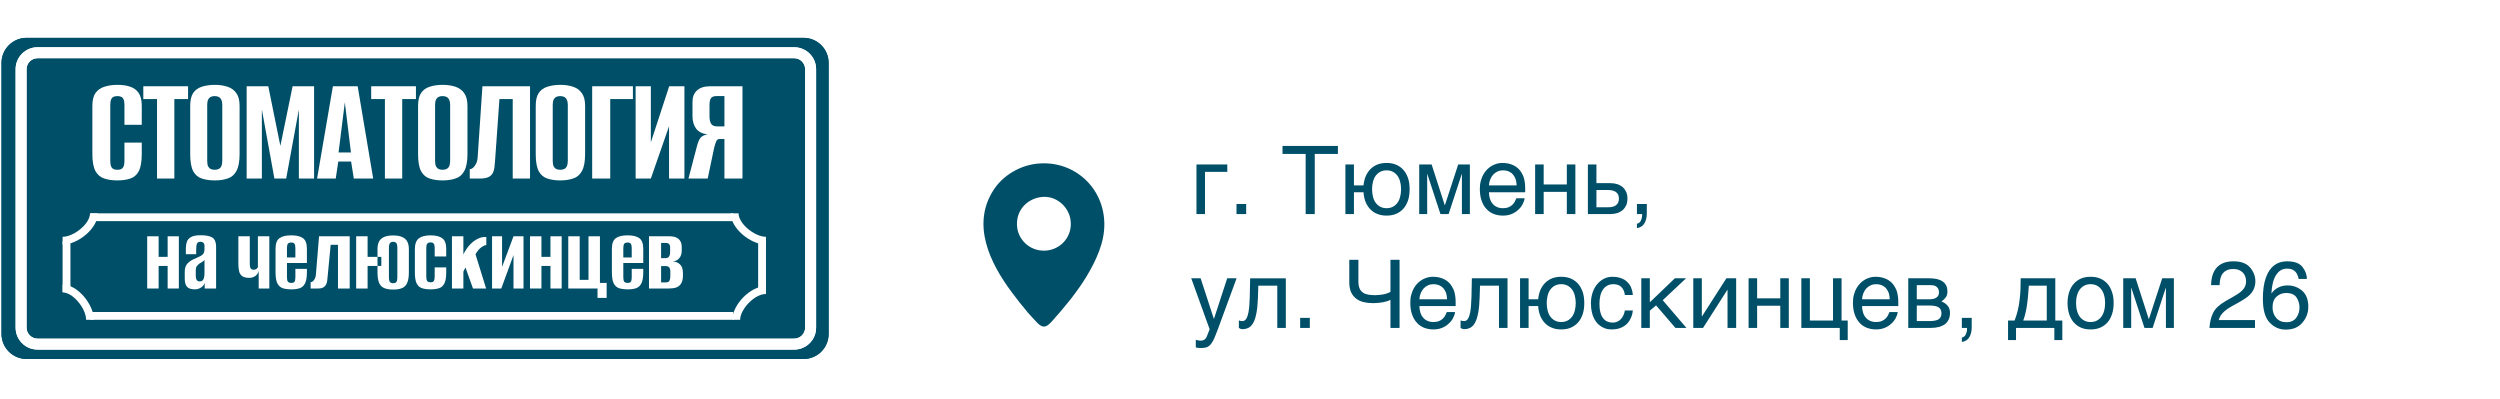 <?xml version="1.0" encoding="UTF-8"?> <svg xmlns="http://www.w3.org/2000/svg" xmlns:xlink="http://www.w3.org/1999/xlink" xml:space="preserve" width="1774px" height="283px" version="1.1" style="shape-rendering:geometricPrecision; text-rendering:geometricPrecision; image-rendering:optimizeQuality; fill-rule:evenodd; clip-rule:evenodd" viewBox="0 0 3649992 582462"> <defs> <style type="text/css"> .fil4 {fill:none} .fil0 {fill:#004F68} .fil2 {fill:white} .fil3 {fill:#004F68;fill-rule:nonzero} .fil1 {fill:white;fill-rule:nonzero} </style> </defs> <g id="Слой_x0020_1">  <g id="_903248704"> <path class="fil0" d="M38214 55289l1134777 0c20214,0 36606,16392 36606,36606l0 395799c0,20214 -16392,36606 -36606,36606l-1134777 0c-20211,0 -36603,-16392 -36603,-36606l-2 -395799c2,-20214 16394,-36606 36608,-36606z"></path> <path class="fil0" d="M38214 55289l1134777 0c20214,0 36606,16392 36606,36606l0 395799c0,20214 -16392,36606 -36606,36606l-1134777 0c-20211,0 -36603,-16392 -36603,-36606l-2 -395799c2,-20214 16394,-36606 36608,-36606z"></path> <path class="fil1" d="M54229 69015l2 0 1105031 0c8845,0 16851,3586 22649,9384 5798,5798 9384,13806 9384,22646l0 377498c0,8840 -3586,16849 -9384,22644 -5798,5798 -13804,9384 -22649,9384l0 -32 -1105033 2c-8862,0 -16870,-3577 -22646,-9355 -5798,-5798 -9384,-13804 -9384,-22646l0 -377495c0,-8840 3589,-16849 9384,-22646 5798,-5798 13806,-9384 22646,-9384zm1105033 16015l-1105031 0c-4422,0 -8429,1793 -11325,4692 -2896,2896 -4690,6903 -4690,11323l0 377495c0,4422 1793,8427 4690,11323 2918,2918 6925,4726 11323,4726l1105033 -2 0 -32c4425,0 8429,-1793 11325,-4690 2896,-2896 4690,-6901 4690,-11323l0 -377498c0,-4420 -1793,-8427 -4690,-11323 -2896,-2899 -6901,-4692 -11325,-4692z"></path> <path class="fil1" d="M54229 69015l2 0 1105031 0c8845,0 16851,3586 22649,9384 5798,5798 9384,13806 9384,22646l0 377498c0,8840 -3586,16849 -9384,22644 -5798,5798 -13804,9384 -22649,9384l0 -32 -1105033 2c-8862,0 -16870,-3577 -22646,-9355 -5798,-5798 -9384,-13804 -9384,-22646l0 -377495c0,-8840 3589,-16849 9384,-22646 5798,-5798 13806,-9384 22646,-9384zm1105033 16015l-1105031 0c-4422,0 -8429,1793 -11325,4692 -2896,2896 -4690,6903 -4690,11323l0 377495c0,4422 1793,8427 4690,11323 2918,2918 6925,4726 11323,4726l1105033 -2 0 -32c4425,0 8429,-1793 11325,-4690 2896,-2896 4690,-6901 4690,-11323l0 -377498c0,-4420 -1793,-8427 -4690,-11323 -2896,-2899 -6901,-4692 -11325,-4692z"></path> <g filter="url(#filter1_d_2_67)"> <path class="fil2" d="M170691 263485c-7119,0 -13437,-914 -18955,-2738 -5375,-1672 -9661,-5244 -12856,-10716 -3049,-5625 -4575,-13911 -4575,-24857l0 -70691c0,-8057 1526,-14290 4575,-18700 3195,-4408 7554,-7447 13073,-9122 5521,-1825 11838,-2736 18958,-2736 7260,0 13507,911 18736,2736 5375,1825 9515,4942 12419,9350 2906,4410 4357,10565 4357,18472l0 27819 -25273 0 0 -28959c0,-3650 -437,-6386 -1307,-8210 -872,-1978 -2107,-3268 -3703,-3876 -1453,-610 -3198,-914 -5229,-914 -2034,0 -3851,304 -5448,914 -1599,607 -2833,1898 -3706,3876 -870,1825 -1307,4561 -1307,8210l0 81635c0,3499 437,6235 1307,8210 872,1825 2107,3117 3706,3876 1596,610 3414,914 5448,914 2031,0 3776,-304 5229,-914 1596,-758 2831,-2051 3703,-3876 870,-1975 1307,-4711 1307,-8210l0 -26680 25273 0 0 16647c0,11097 -1451,19461 -4357,25086 -2904,5472 -7044,9044 -12419,10716 -5229,1825 -11547,2738 -18955,2738z"></path> <polygon class="fil2" points="228748,260746 228748,144675 208704,144675 208704,125977 274067,125977 274067,144675 254023,144675 254023,260746 "></polygon> <path class="fil2" d="M312927 263485c-7117,0 -13364,-914 -18736,-2738 -5375,-1672 -9588,-5244 -12640,-10716 -2901,-5625 -4357,-13911 -4357,-24857l0 -70691c0,-8057 1455,-14290 4357,-18700 3052,-4408 7265,-7447 12640,-9122 5518,-1825 11836,-2736 18953,-2736 6974,0 13145,911 18523,2736 5518,1825 9804,4942 12854,9350 3198,4410 4792,10565 4792,18472l0 70463c0,11097 -1594,19461 -4792,25086 -3049,5472 -7336,9044 -12854,10716 -5377,1825 -11622,2738 -18739,2738zm0 -15507c2177,0 4068,-379 5664,-1140 1745,-761 3049,-2053 3922,-3878 1018,-1975 1526,-4636 1526,-7982l0 -81635c0,-3346 -508,-5931 -1526,-7754 -872,-1978 -2177,-3346 -3922,-4106 -1596,-761 -3487,-1140 -5664,-1140 -2180,0 -4068,379 -5664,1140 -1599,761 -2906,2129 -3922,4106 -872,1822 -1310,4408 -1310,7754l0 81635c0,3346 437,6007 1310,7982 1016,1825 2323,3117 3922,3878 1596,761 3484,1140 5664,1140z"></path> <polygon class="fil2" points="359633,260746 359633,125977 391226,125977 408874,213087 426741,125977 458115,125977 458115,260746 435891,260746 435891,159954 417371,260746 400158,260746 381857,159954 381857,260746 "></polygon> <path class="fil2" d="M462503 260746l23093 -134769 36168 0 22658 134769 -28322 0 -3922 -24855 -18739 0 -3703 24855 -27234 0zm31372 -38083l18085 0 -8932 -73199 -9153 73199z"></path> <polygon class="fil2" points="561551,260746 561551,144675 541504,144675 541504,125977 606867,125977 606867,144675 586823,144675 586823,260746 "></polygon> <path class="fil2" d="M645730 263485c-7117,0 -13364,-914 -18739,-2738 -5372,-1672 -9586,-5244 -12638,-10716 -2904,-5625 -4354,-13911 -4354,-24857l0 -70691c0,-8057 1451,-14290 4354,-18700 3052,-4408 7265,-7447 12638,-9122 5521,-1825 11838,-2736 18955,-2736 6974,0 13148,911 18520,2736 5521,1825 9807,4942 12856,9350 3195,4410 4794,10565 4794,18472l0 70463c0,11097 -1599,19461 -4794,25086 -3049,5472 -7336,9044 -12856,10716 -5372,1825 -11619,2738 -18736,2738zm0 -15507c2177,0 4068,-379 5664,-1140 1742,-761 3049,-2053 3922,-3878 1018,-1975 1526,-4636 1526,-7982l0 -81635c0,-3346 -508,-5931 -1526,-7754 -872,-1978 -2180,-3346 -3922,-4106 -1596,-761 -3487,-1140 -5664,-1140 -2180,0 -4068,379 -5666,1140 -1596,761 -2904,2129 -3919,4106 -872,1822 -1310,4408 -1310,7754l0 81635c0,3346 437,6007 1310,7982 1016,1825 2323,3117 3919,3878 1599,761 3487,1140 5666,1140z"></path> <path class="fil2" d="M685463 260746l0 -13682c2615,0 5083,-1672 7409,-5015 2471,-3346 3851,-7450 4140,-12314l6971 -103757 69506 0 0 134769 -25275 0 0 -116071 -19393 0 -6536 91899c-289,2738 -581,5550 -870,8439 -292,2736 -1089,5321 -2398,7754 -1161,2279 -3122,4179 -5883,5700 -2758,1368 -6609,2129 -11547,2279l-16124 0z"></path> <path class="fil2" d="M817556 263485c-7117,0 -13362,-914 -18736,-2738 -5375,-1672 -9586,-5244 -12638,-10716 -2904,-5625 -4357,-13911 -4357,-24857l0 -70691c0,-8057 1453,-14290 4357,-18700 3052,-4408 7263,-7447 12638,-9122 5518,-1825 11836,-2736 18955,-2736 6974,0 13145,911 18520,2736 5521,1825 9804,4942 12854,9350 3198,4410 4794,10565 4794,18472l0 70463c0,11097 -1596,19461 -4794,25086 -3049,5472 -7333,9044 -12854,10716 -5375,1825 -11622,2738 -18739,2738zm0 -15507c2180,0 4068,-379 5666,-1140 1742,-761 3049,-2053 3919,-3878 1018,-1975 1528,-4636 1528,-7982l0 -81635c0,-3346 -510,-5931 -1528,-7754 -870,-1978 -2177,-3346 -3919,-4106 -1599,-761 -3487,-1140 -5666,-1140 -2177,0 -4068,379 -5664,1140 -1596,761 -2906,2129 -3922,4106 -872,1822 -1310,4408 -1310,7754l0 81635c0,3346 437,6007 1310,7982 1016,1825 2325,3117 3922,3878 1596,761 3487,1140 5664,1140z"></path> <polygon class="fil2" points="864263,260746 864263,125977 923743,125977 923743,144675 890626,144675 890626,260746 "></polygon> <polygon class="fil2" points="927728,260746 927728,125977 949953,125977 949953,207841 976752,125977 998975,125977 998975,260746 976533,260746 976533,184354 949953,260746 "></polygon> <path class="fil2" d="M1083765 260746l-26364 0 0 -57694 -7406 0c-2180,0 -3778,1293 -4794,3878 -1018,2432 -1961,5472 -2833,9122l-9367 44694 -28106 0 12200 -46519c1453,-5929 3193,-10186 5227,-12771 2182,-2734 5739,-4483 10679,-5244 -7700,-761 -13364,-3572 -16994,-8436 -3487,-4867 -5231,-10871 -5231,-18015l0 -20982c0,-7144 2180,-12693 6536,-16644 4359,-4106 10823,-6157 19393,-6157l47061 0 0 134769zm-26364 -76163l0 -44240 -11984 0c-3487,0 -6026,989 -7625,2964 -1453,1978 -2177,5397 -2177,10261l0 16192c0,5168 870,8969 2612,11401 1745,2282 4575,3421 8497,3421l10677 0z"></path> </g> <g filter="url(#filter2_d_2_67)"> <polygon class="fil2" points="214380,421361 214380,345098 231058,345098 231058,375143 244228,375143 244228,345098 260615,345098 260615,421361 244228,421361 244228,388390 231058,388390 231058,421361 "></polygon> <path class="fil2" d="M283856 422593c-2539,0 -4928,-360 -7173,-1079 -2143,-719 -3951,-2206 -5411,-4468 -1366,-2359 -2051,-5800 -2051,-10322l0 -10166c0,-4828 1319,-8730 3951,-11709 2731,-3081 6974,-5700 12730,-7856 3025,-1339 5414,-2517 7170,-3545 1754,-1028 3023,-2260 3803,-3696 780,-1543 1171,-3596 1171,-6165l0 -4160c0,-1643 -245,-2875 -731,-3696 -488,-926 -1220,-1594 -2194,-2005 -880,-411 -1905,-617 -3074,-617 -2537,0 -4194,926 -4976,2772 -780,1747 -1169,4726 -1169,8937l0 6471 -15070 0 0 -8164c0,-3800 488,-7139 1463,-10016 1072,-2977 3122,-5290 6145,-6930 3025,-1747 7562,-2622 13607,-2622 6145,0 10878,617 14193,1849 3317,1130 5611,2979 6876,5545 1268,2469 1900,5856 1900,10171l0 60238 -16678 0 0 -8473c-780,2979 -2583,5338 -5411,7088 -2731,1745 -5756,2617 -9071,2617zm7166 -11554c2634,0 4439,-1028 5414,-3081 1074,-2158 1611,-5137 1611,-8937l0 -19568c-586,1028 -1560,1954 -2926,2775 -1366,719 -2734,1541 -4099,2466 -1852,1334 -3266,2719 -4240,4157 -977,1336 -1465,3237 -1465,5703l0 7856c0,2158 245,3902 731,5236 488,1234 1171,2109 2048,2619 880,518 1854,773 2926,773z"></path> <path class="fil2" d="M377221 421361l0 -25730c-683,3083 -2294,5547 -4828,7394 -2537,1849 -5462,2775 -8777,2775 -4488,0 -7904,-770 -10244,-2311 -2340,-1643 -3900,-3953 -4680,-6932 -780,-3083 -1174,-6779 -1174,-11095l0 -40365 16681 0 0 40365c0,2775 391,4882 1171,6318 877,1438 2437,2158 4682,2158 1657,0 2974,-411 3948,-1234 977,-821 1660,-1643 2051,-2464l0 -45142 16678 0 0 76263 -15510 0z"></path> <path class="fil2" d="M425091 422593c-5071,0 -9365,-564 -12873,-1694 -3416,-1234 -5999,-3596 -7756,-7088 -1754,-3594 -2634,-8986 -2634,-16178l0 -34353c0,-7501 1903,-12635 5708,-15408 3805,-2775 9557,-4162 17264,-4162 7608,0 13316,1387 17118,4162 3805,2772 5708,7907 5708,15408l0 20797 -29117 0 0 20797c0,3083 437,5239 1317,6473 974,1232 2683,1849 5120,1849 2245,0 3757,-566 4537,-1696 880,-1234 1317,-3441 1317,-6626l0 -12171 16827 0 0 4777c0,7192 -880,12582 -2634,16178 -1757,3594 -4340,6007 -7756,7241 -3314,1130 -7365,1694 -12144,1694zm-6582 -46527l12290 0 0 -13714c0,-2977 -437,-5083 -1317,-6313 -780,-1234 -2340,-1852 -4682,-1852 -2342,0 -4000,617 -4974,1852 -880,1229 -1317,3336 -1317,6313l0 13714z"></path> <path class="fil2" d="M453070 421361l0 -9246c1852,0 3560,-1127 5120,-3387 1560,-2260 2437,-5035 2632,-8322l4539 -55308 44770 0 0 76263 -17118 0 0 -63783 -10682 0 -4537 47452c-194,1643 -389,3441 -583,5392 -197,1849 -731,3596 -1611,5239 -877,1643 -2243,3030 -4094,4160 -1757,1025 -4342,1541 -7756,1541l-10679 0z"></path> <path class="fil2" d="M573566 422902c-5265,0 -9605,-719 -13019,-2158 -3416,-1436 -5905,-3953 -7464,-7547 -1560,-3698 -2340,-8835 -2340,-15408l0 -33894c0,-4520 731,-8218 2194,-11095 1560,-2979 4000,-5185 7316,-6621 3414,-1543 7853,-2313 13313,-2313 5465,0 9851,770 13170,2313 3411,1436 5900,3642 7462,6621 1560,2877 2340,6575 2340,11095l0 33738c0,6677 -829,11865 -2486,15563 -1562,3594 -4051,6111 -7464,7547 -3411,1438 -7751,2158 -13022,2158zm-53989 -1541l0 -76263 16681 0 0 30045 20044 0 0 13247 -20044 0 0 32971 -16681 0zm53989 -7703c1757,0 3074,-360 3951,-1079 974,-719 1560,-1747 1754,-3081 294,-1438 440,-3030 440,-4777l0 -42675c0,-1745 -146,-3288 -440,-4622 -194,-1336 -780,-2364 -1754,-3081 -877,-821 -2194,-1234 -3951,-1234 -1754,0 -3074,413 -3948,1234 -880,717 -1465,1745 -1757,3081 -294,1334 -440,2877 -440,4622l0 42675c0,1747 146,3339 440,4777 292,1334 877,2362 1757,3081 875,719 2194,1079 3948,1079z"></path> <path class="fil2" d="M628410 422593c-4974,0 -9216,-564 -12730,-1694 -3414,-1130 -5997,-3441 -7754,-6935 -1754,-3594 -2632,-8935 -2632,-16022l0 -33585c0,-7805 1900,-13199 5705,-16178 3805,-2979 9559,-4468 17264,-4468 7610,0 13316,1441 17121,4315 3803,2772 5705,7856 5705,15255l0 11243 -16827 0 0 -12171c0,-2977 -440,-5083 -1317,-6313 -780,-1336 -2342,-2005 -4682,-2005 -2340,0 -4000,668 -4974,2005 -880,1229 -1317,3336 -1317,6313l0 41293c0,3181 437,5443 1317,6777 974,1232 2683,1849 5120,1849 2245,0 3757,-617 4537,-1849 877,-1232 1317,-3492 1317,-6777l0 -13097 16827 0 0 7394c0,6986 -880,12276 -2634,15869 -1757,3594 -4342,5958 -7756,7088 -3314,1130 -7411,1694 -12290,1694z"></path> <path class="fil2" d="M659459 421361l0 -76263 16681 0 0 26500c2634,-5443 5754,-10115 9365,-14020 3706,-4004 7659,-6983 11850,-8937 4194,-2053 8293,-2875 12290,-2461l0 11551c-2340,515 -4437,1441 -6291,2775 -1852,1232 -3463,2619 -4828,4160 -877,1028 -1708,2107 -2488,3237 -780,1025 -1511,2155 -2194,3387l15510 50072 -19169 0 -10971 -30660c-586,926 -1174,2002 -1754,3237 -491,1130 -931,2053 -1319,2772l0 24651 -16681 0z"></path> <path class="fil2" d="M718042 421361l0 -76263 14630 0 0 44680 16681 -44680 14630 0 0 76263 -14630 0 0 -48840c-3025,8218 -5997,16382 -8925,24498 -2926,8011 -5902,16124 -8925,24342l-13461 0z"></path> <polygon class="fil2" points="773481,421361 773481,345098 790160,345098 790160,375143 803329,375143 803329,345098 819716,345098 819716,421361 803329,421361 803329,388390 790160,388390 790160,421361 "></polygon> <polygon class="fil2" points="872072,435073 872072,421361 829348,421361 829348,345098 846027,345098 846027,408728 858902,408728 858902,345098 875583,345098 875583,413197 885385,413197 885385,435073 "></polygon> <path class="fil2" d="M916324 422593c-5074,0 -9365,-564 -12876,-1694 -3414,-1234 -5999,-3596 -7754,-7088 -1759,-3594 -2634,-8986 -2634,-16178l0 -34353c0,-7501 1900,-12635 5705,-15408 3805,-2775 9559,-4162 17264,-4162 7610,0 13316,1387 17121,4162 3803,2772 5705,7907 5705,15408l0 20797 -29117 0 0 20797c0,3083 440,5239 1317,6473 974,1232 2683,1849 5120,1849 2245,0 3759,-566 4539,-1696 875,-1234 1315,-3441 1315,-6626l0 -12171 16827 0 0 4777c0,7192 -880,12582 -2634,16178 -1757,3594 -4342,6007 -7754,7241 -3317,1130 -7365,1694 -12144,1694zm-6585 -46527l12290 0 0 -13714c0,-2977 -440,-5083 -1315,-6313 -780,-1234 -2345,-1852 -4685,-1852 -2340,0 -4000,617 -4974,1852 -877,1229 -1317,3336 -1317,6313l0 13714z"></path> <path class="fil2" d="M947225 421361l0 -76263 30288 0c5756,0 10096,1336 13022,4007 3025,2668 4537,6522 4537,11556l0 5236c0,4520 -1171,8218 -3511,11095 -2245,2875 -5559,4517 -9950,4928 4294,0 7899,1387 10827,4160 2926,2670 4391,6986 4391,12941l0 3237c0,5030 -880,8935 -2634,11707 -1660,2775 -4000,4726 -7025,5856 -3023,1025 -6680,1541 -10973,1541l-28971 0zm17706 -8937l6876 0c1366,0 2537,-204 3511,-615 974,-515 1706,-1438 2194,-2772 586,-1336 877,-3237 877,-5703l0 -7085c0,-1951 -292,-3443 -877,-4468 -488,-1127 -1268,-1954 -2340,-2464 -1074,-513 -2342,-773 -3805,-773l-6437 0 0 23880zm0 -35432l6437 0c2243,0 3902,-719 4976,-2158 1169,-1438 1754,-3752 1754,-6932l0 -6626c0,-2056 -535,-3647 -1609,-4775 -977,-1130 -2391,-1696 -4245,-1696l-7314 0 0 22187z"></path> </g> <path class="fil1" d="M142313 311527c0,10927 -7093,22116 -16841,30648 -10166,8896 -23484,15111 -34637,15111l0 -11440c8432,0 18890,-5039 27129,-12251 7474,-6539 12910,-14669 12910,-22068l11440 0z"></path> <path class="fil1" d="M1078047 311527c0,7399 5436,15529 12907,22068 8242,7212 18700,12251 27129,12251l0 11440c-11151,0 -24471,-6218 -34637,-15111 -9749,-8531 -16841,-19721 -16841,-30648l11442 0z"></path> <path class="fil1" d="M90835 415624c10927,0 22116,7093 30648,16841 8893,10166 15111,23484 15111,34637l-11440 0c0,-8429 -5039,-18887 -12251,-27129 -6539,-7472 -14669,-12907 -22068,-12907l0 -11442z"></path> <path class="fil1" d="M1118084 429353c-8322,0 -17361,5246 -24573,12455 -7756,7756 -13177,17514 -13177,25295l-11440 0c0,-10823 6799,-23654 16530,-33381 9148,-9153 21086,-15809 32659,-15809l0 11440z"></path> <path class="fil2" d="M1118084 349853c-3543,1548 -7396,2515 -11440,2780l0 73364c4043,265 7897,1232 11440,2780l0 -78924z"></path> <path class="fil2" d="M1070724 311527l-939393 0c450,2218 685,4515 685,6864 0,1553 -102,3079 -301,4575l938625 0c-199,-1497 -301,-3023 -301,-4575 0,-2350 236,-4646 685,-6864z"></path> <path class="fil2" d="M97699 352708c1553,0 3079,-102 4575,-301l0 73816c-1497,-199 -3023,-301 -4575,-301 -2350,0 -4646,236 -6864,685l0 -74584c2218,452 4515,685 6864,685z"></path> <path class="fil2" d="M1070340 455663l-938625 0c199,1497 301,3025 301,4575 0,2350 -236,4646 -685,6864l939393 0c-450,-2218 -685,-4515 -685,-6864 0,-1550 102,-3079 301,-4575z"></path> </g> <path class="fil3" d="M1791835 251002l0 -10805 -45030 0 0 72463 12470 0 0 -61657 32560 0zm27571 61657l0 -14688 -14132 0 0 14688 14132 0zm133981 -87844l0 -11639 -80916 0 0 11639 33806 0 0 87844 13301 0 0 -87844 33809 0zm23414 45999l0 -30618 -12470 0 0 72463 12470 0 0 -31867 13996 0c277,5263 1385,9974 3047,14270 1801,4157 4017,7758 6927,10669 2911,3047 6373,5265 10392,6789 4017,1662 8312,2355 13301,2355 5265,0 9974,-831 14132,-2634 4155,-1798 7758,-4432 10669,-7756 2909,-3326 4988,-7345 6650,-12054 1524,-4850 2216,-10115 2216,-16073 0,-5958 -693,-11223 -2216,-15932 -1662,-4711 -3742,-8730 -6650,-12054 -2911,-3326 -6514,-5958 -10669,-7761 -4157,-1801 -8866,-2632 -14132,-2632 -4850,0 -9146,693 -13162,2218 -3880,1524 -7204,3740 -10115,6510 -2909,2911 -5265,6376 -7066,10392 -1662,4019 -2911,8728 -3324,13716l-13996 0zm68862 5542c0,4019 -554,7758 -1385,11085 -831,3463 -2218,6373 -4019,8866 -1801,2357 -4017,4296 -6650,5681 -2632,1385 -5681,2078 -9143,2078 -3465,0 -6512,-693 -9146,-2078 -2632,-1385 -4848,-3324 -6650,-5681 -1801,-2493 -3186,-5404 -4017,-8866 -833,-3326 -1387,-7066 -1387,-11085 0,-4017 554,-7758 1387,-11085 831,-3324 2216,-6235 4017,-8728 1803,-2355 4019,-4294 6650,-5681 2634,-1385 5681,-2078 9146,-2078 3463,0 6512,693 9143,2078 2634,1387 4850,3326 6650,5681 1801,2493 3188,5404 4019,8728 831,3326 1385,7068 1385,11085zm63735 23278l-19120 -59439 -18151 0 0 72463 11639 0 0 -58331 277 0 19120 58331 11916 0 19120 -58331 277 0 0 58331 11639 0 0 -72463 -17043 0 -19397 59439 -277 0zm116661 -10115l-12054 0c-693,1662 -1385,3324 -2355,5127 -972,1662 -2078,3188 -3603,4573 -1524,1524 -3324,2632 -5542,3463 -2216,972 -4986,1385 -8174,1385 -3186,0 -5958,-554 -8451,-1662 -2493,-1108 -4711,-2632 -6373,-4709 -1803,-2080 -3188,-4434 -4019,-7345 -970,-2909 -1524,-6094 -1524,-9559l52927 0 0 -6235c0,-6096 -831,-11500 -2355,-16212 -1803,-4432 -4019,-8312 -6927,-11360 -3049,-3049 -6512,-5265 -10669,-6789 -4155,-1526 -8589,-2218 -13578,-2218 -2355,0 -4850,277 -7343,970 -2493,693 -4988,1662 -7343,2911 -2495,1385 -4711,3047 -6930,5127 -2078,2078 -4017,4571 -5679,7343 -1664,2770 -2911,5958 -3880,9559 -1108,3603 -1524,7620 -1524,12054 0,6512 831,12331 2632,17181 1664,4848 4019,8866 7066,12054 2911,3324 6512,5679 10669,7343 4157,1524 8589,2355 13439,2355 4434,0 8589,-693 12331,-2216 3603,-1385 6789,-3326 9423,-5819 2770,-2355 4986,-4988 6650,-8038 1662,-3047 2770,-6094 3186,-9282zm-11639 -18705l-40457 0c139,-3186 831,-6096 1939,-8866 1108,-2634 2495,-4988 4296,-6927 1801,-1939 3880,-3465 6373,-4573 2355,-1108 4988,-1662 7758,-1662 3049,0 5681,416 8174,1385 2357,1108 4573,2493 6235,4296 1664,1939 3049,4155 4157,6927 831,2770 1385,5958 1524,9420zm39487 -1385l0 -29233 -12470 0 0 72463 12470 0 0 -32421 33809 0 0 32421 12470 0 0 -72463 -12470 0 0 29233 -33809 0zm77036 -1939l0 -27294 -12470 0 0 72463 32562 0c4017,0 7481,-554 10528,-1524 3188,-1110 5819,-2634 8038,-4573 2078,-1939 3740,-4296 4986,-7066 1108,-2772 1664,-5958 1664,-9423 0,-3463 -556,-6650 -1664,-9420 -1247,-2772 -2909,-5127 -4986,-7066 -2218,-1939 -4850,-3465 -8038,-4573 -3047,-970 -6512,-1524 -10528,-1524l-20092 0zm17597 35191l-17597 0 0 -25217 16489 0c2493,0 4711,277 6789,693 1941,416 3742,1247 5127,2218 1385,970 2493,2355 3324,3880 695,1662 1110,3601 1110,5817 0,2357 -416,4296 -1110,5819 -831,1662 -1801,2909 -3186,3880 -1385,1108 -3049,1801 -4850,2216 -1939,554 -3878,693 -6096,693zm41567 24109l0 6373c5404,-831 9005,-3324 11221,-7481 2218,-4019 3188,-8730 3188,-14134l0 -13578 -14409 0 0 14688 7343 0c139,277 139,554 277,831l0 831c0,1939 -416,3878 -1108,5958 -1249,3878 -3465,5958 -6512,6512zm-617947 138690l-19259 -59023 -13716 0 26879 74404 -4019 10254c-831,2078 -1801,3601 -3324,4709 -1385,1108 -3326,1662 -5542,1662 -1387,0 -2911,-139 -4157,-413 -1247,-279 -2355,-556 -3186,-833l0 11223c693,277 1662,416 2770,554 970,139 2355,277 4157,277 2216,0 4155,-139 5819,-416 1801,-139 3186,-693 4711,-1385 1247,-693 2632,-1664 3740,-2911 1108,-1247 2216,-2770 3324,-4711 1249,-1939 2357,-4432 3465,-7202 1247,-2772 2493,-6096 3880,-9838l27710 -75374 -13716 0 -19259 59023 -277 0zm64427 -30757l554 -17458 27710 0 0 61657 12470 0 0 -72465 -52096 0 -554 26740c-139,5265 -416,9700 -693,13580 -277,3740 -831,6927 -1247,9559 -554,2634 -1247,4850 -1803,6512 -693,1662 -1524,2911 -2216,3878 -831,833 -1662,1387 -2493,1803 -833,277 -1803,416 -2772,416 -1385,0 -2909,-277 -4709,-970l0 10946c552,416 1244,831 2216,1247 831,277 1939,554 3186,554 3465,0 6512,-831 9146,-2218 2632,-1524 4988,-4017 6789,-7620 1939,-3601 3324,-8312 4432,-14270 1110,-5819 1803,-13162 2080,-21890zm75787 44199l0 -14688 -14132 0 0 14688 14132 0zm117772 -41013l0 41013 13299 0 0 -99483 -13299 0 0 46830c-972,695 -2218,1249 -3880,1803 -1662,693 -3463,1108 -5404,1662 -2078,416 -4157,693 -6373,970 -2216,277 -4573,416 -6650,416 -3880,0 -7343,-277 -10390,-831 -3049,-554 -5545,-1524 -7622,-3049 -2078,-1524 -3740,-3463 -4848,-6096 -1110,-2770 -1662,-5958 -1662,-10113l0 -31590 -13303 0 0 32975c0,5958 970,10946 2772,14686 1939,4019 4573,7068 7758,9423 3186,2355 6927,4017 11223,4850 4155,970 8728,1385 13439,1385 2493,0 4988,-139 7481,-416 2493,-277 4711,-554 6927,-970 2078,-416 4157,-970 5958,-1526 1662,-693 3326,-1247 4573,-1939zm94353 17874l-12054 0c-693,1662 -1385,3324 -2355,5127 -970,1662 -2078,3186 -3601,4571 -1526,1526 -3326,2634 -5545,3465 -2216,970 -4986,1385 -8174,1385 -3186,0 -5958,-554 -8451,-1662 -2493,-1108 -4711,-2634 -6373,-4711 -1803,-2078 -3188,-4432 -4019,-7343 -970,-2909 -1524,-6096 -1524,-9559l52927 0 0 -6235c0,-6096 -831,-11500 -2355,-16212 -1801,-4432 -4019,-8312 -6927,-11362 -3049,-3047 -6512,-5263 -10669,-6789 -4155,-1524 -8589,-2216 -13578,-2216 -2355,0 -4850,277 -7343,970 -2493,693 -4988,1662 -7343,2911 -2495,1385 -4711,3047 -6927,5125 -2080,2080 -4019,4573 -5681,7343 -1664,2772 -2909,5958 -3880,9561 -1108,3601 -1524,7620 -1524,12054 0,6512 831,12331 2632,17179 1664,4850 4019,8869 7066,12054 2911,3326 6512,5681 10669,7343 4157,1526 8589,2357 13439,2357 4434,0 8589,-693 12331,-2216 3603,-1387 6789,-3326 9423,-5819 2770,-2357 4986,-4988 6650,-8038 1662,-3047 2770,-6094 3186,-9282zm-11639 -18705l-40457 0c139,-3188 831,-6096 1941,-8866 1106,-2634 2493,-4988 4294,-6930 1801,-1939 3880,-3463 6373,-4571 2355,-1108 4988,-1662 7758,-1662 3049,0 5681,416 8174,1385 2357,1108 4573,2493 6237,4296 1662,1939 3047,4155 4155,6927 831,2770 1385,5958 1524,9420zm47525 -2355l554 -17458 27710 0 0 61657 12470 0 0 -72465 -52096 0 -554 26740c-139,5265 -416,9700 -693,13580 -277,3740 -831,6927 -1247,9559 -554,2634 -1247,4850 -1803,6512 -693,1662 -1524,2911 -2216,3878 -831,833 -1662,1387 -2493,1803 -831,277 -1803,416 -2772,416 -1385,0 -2909,-277 -4709,-970l0 10946c552,416 1247,831 2216,1247 831,277 1939,554 3186,554 3465,0 6512,-831 9146,-2218 2632,-1524 4988,-4017 6789,-7620 1939,-3601 3324,-8312 4432,-14270 1110,-5819 1803,-13162 2080,-21890zm71493 2355l0 -30621 -12470 0 0 72465 12470 0 0 -31867 13993 0c277,5263 1385,9974 3049,14270 1801,4155 4017,7758 6927,10667 2909,3049 6371,5265 10390,6789 4019,1664 8315,2357 13301,2357 5265,0 9977,-831 14132,-2634 4157,-1801 7761,-4432 10669,-7758 2911,-3324 4988,-7343 6650,-12054 1526,-4848 2218,-10113 2218,-16071 0,-5958 -693,-11223 -2218,-15935 -1662,-4709 -3740,-8728 -6650,-12054 -2909,-3324 -6512,-5956 -10669,-7758 -4155,-1801 -8866,-2632 -14132,-2632 -4848,0 -9143,693 -13160,2216 -3880,1526 -7207,3742 -10115,6512 -2911,2911 -5265,6373 -7066,10392 -1664,4019 -2911,8728 -3326,13716l-13993 0zm68862 5542c0,4017 -554,7758 -1385,11085 -831,3463 -2218,6371 -4019,8866 -1803,2357 -4019,4296 -6650,5681 -2634,1385 -5681,2078 -9146,2078 -3463,0 -6510,-693 -9143,-2078 -2632,-1385 -4850,-3324 -6650,-5681 -1801,-2495 -3188,-5404 -4019,-8866 -831,-3326 -1385,-7068 -1385,-11085 0,-4019 554,-7758 1385,-11085 831,-3324 2218,-6235 4019,-8728 1801,-2357 4019,-4296 6650,-5681 2634,-1385 5681,-2078 9143,-2078 3465,0 6512,693 9146,2078 2632,1385 4848,3324 6650,5681 1801,2493 3188,5404 4019,8728 831,3326 1385,7066 1385,11085zm83409 10805l-11639 0c-416,2772 -1249,5265 -2357,7484 -970,2216 -2355,4019 -3878,5542 -1524,1524 -3188,2770 -5127,3463 -2080,831 -4019,1247 -6235,1247 -3049,0 -5819,-554 -8174,-1662 -2495,-970 -4434,-2632 -6096,-4988 -1803,-2216 -3049,-4986 -3880,-8451 -970,-3465 -1385,-7481 -1385,-12331 0,-4294 416,-8035 1247,-11639 831,-3601 2080,-6650 3880,-9143 1662,-2495 3740,-4434 6373,-5819 2493,-1385 5402,-2078 8866,-2078 4988,0 8866,1385 11639,4155 2770,2772 4573,6650 5127,11639l11639 0c-141,-1801 -418,-3878 -833,-5819 -554,-2078 -1247,-4017 -2078,-6096 -970,-1939 -2216,-3742 -3740,-5540 -1526,-1803 -3326,-3326 -5404,-4711 -2218,-1387 -4711,-2357 -7622,-3188 -2909,-831 -6235,-1247 -10113,-1247 -4157,0 -8174,831 -11916,2632 -3878,1941 -7204,4434 -9977,7758 -2909,3326 -5263,7345 -6927,12195 -1662,4848 -2632,10251 -2632,16209 0,4850 554,9282 1385,12885 831,3880 2078,7204 3603,9974 1524,2911 3324,5265 5265,7207 2078,1939 4155,3463 6373,4709 2216,1110 4432,2080 6925,2634 2357,416 4573,693 6653,693 3878,0 7343,-416 10390,-1247 3049,-970 5681,-2080 7899,-3603 2216,-1385 4155,-3186 5679,-4988 1524,-1939 2772,-3878 3742,-5958 970,-2078 1801,-4017 2355,-6235 416,-2078 831,-3878 972,-5681zm24799 -11914l0 -35055 -12470 0 0 72465 12470 0 0 -25217 9146 -7622 28264 32839 16073 0 -34640 -40459 34086 -32006 -16350 0 -36579 35055zm75928 20505l0 -55561 -12470 0 0 72465 14270 0 35471 -55561 277 0 0 55561 12608 0 0 -72465 -14270 0 -35609 55561 -277 0zm80775 -26325l0 -29236 -12470 0 0 72465 12470 0 0 -32424 33809 0 0 32424 12470 0 0 -72465 -12470 0 0 29236 -33809 0zm77036 32421l0 -61657 -12468 0 0 72465 56112 0 0 17733 11639 0 0 -28541 -9005 0 0 -61657 -12470 0 0 61657 -33809 0zm128300 -12331l-12054 0c-693,1662 -1385,3324 -2355,5127 -970,1662 -2078,3186 -3601,4571 -1526,1526 -3326,2634 -5542,3465 -2218,970 -4988,1385 -8174,1385 -3188,0 -5958,-554 -8453,-1662 -2493,-1108 -4711,-2634 -6373,-4711 -1801,-2078 -3186,-4432 -4019,-7343 -970,-2909 -1524,-6096 -1524,-9559l52927 0 0 -6235c0,-6096 -831,-11500 -2355,-16212 -1801,-4432 -4017,-8312 -6927,-11362 -3047,-3047 -6512,-5263 -10669,-6789 -4155,-1524 -8589,-2216 -13578,-2216 -2355,0 -4848,277 -7343,970 -2493,693 -4988,1662 -7343,2911 -2495,1385 -4711,3047 -6927,5125 -2078,2080 -4019,4573 -5681,7343 -1662,2772 -2909,5958 -3880,9561 -1108,3601 -1524,7620 -1524,12054 0,6512 831,12331 2632,17179 1664,4850 4019,8869 7068,12054 2909,3326 6512,5681 10667,7343 4157,1526 8592,2357 13442,2357 4432,0 8589,-693 12329,-2216 3603,-1387 6789,-3326 9423,-5819 2770,-2357 4988,-4988 6650,-8038 1662,-3047 2770,-6094 3186,-9282zm-11637 -18705l-40459 0c139,-3188 831,-6096 1941,-8866 1108,-2634 2493,-4988 4294,-6930 1801,-1939 3880,-3463 6373,-4571 2355,-1108 4988,-1662 7761,-1662 3047,0 5679,416 8174,1385 2355,1108 4573,2493 6235,4296 1662,1939 3047,4155 4155,6927 833,2770 1385,5958 1526,9420zm57915 -30621l-30898 0 0 72465 32837 0c4711,0 9005,-554 12608,-1526 3463,-1108 6373,-2493 8728,-4294 2216,-1941 3880,-4296 5127,-6927 1108,-2772 1662,-5819 1662,-9146 0,-4296 -1108,-7758 -3463,-10531 -2216,-2632 -5265,-4848 -9007,-6233 2634,-1803 4711,-3742 6373,-6096 1662,-2218 2357,-5127 2357,-8453 0,-6235 -2080,-10944 -6512,-14270 -4434,-3324 -10946,-4988 -19813,-4988zm416 30621l-18843 0 0 -20644 20505 0c1385,0 2911,139 4296,416 1524,416 2632,970 3878,1801 1108,831 1939,1939 2632,3188 695,1385 1110,3047 1110,4988 0,3463 -1247,6094 -3742,7756 -2355,1664 -5681,2495 -9836,2495zm0 31867l-18843 0 0 -22721 18843 0c3324,0 6096,275 8312,831 2216,416 3880,1247 5265,2216 1247,970 2216,2078 2770,3603 554,1385 831,2909 831,4709 0,1801 -277,3326 -831,4711 -554,1524 -1524,2634 -2770,3601 -1385,1110 -3049,1803 -5265,2218 -2216,554 -4988,831 -8312,831zm46969 24109l0 6373c5404,-831 9005,-3326 11223,-7481 2216,-4019 3186,-8730 3186,-14134l0 -13578 -14409 0 0 14688 7343 0c139,277 139,552 277,831l0 831c0,1939 -416,3878 -1108,5958 -1247,3878 -3465,5958 -6512,6512zm79113 3601l0 -17733 55976 0 0 17733 11637 0 0 -28541 -10251 0 0 -61657 -50572 0c0,5265 -139,10531 -277,15796 -139,5127 -554,10390 -1247,15517 -556,5265 -1526,10254 -2634,15381 -1247,5125 -2770,10113 -4711,14963l-9559 0 0 28541 11639 0zm18705 -79390l26186 0 0 50849 -34363 0c1526,-3880 2634,-8038 3603,-12331 970,-4157 1662,-8453 2218,-12885 554,-4296 1106,-8589 1385,-13024 416,-4296 554,-8451 970,-12608zm123866 25355c0,-5958 -693,-11223 -2355,-15935 -1524,-4709 -3603,-8728 -6512,-12054 -2911,-3324 -6512,-5956 -10669,-7758 -4155,-1801 -8866,-2632 -14132,-2632 -5265,0 -9977,831 -14132,2632 -4157,1803 -7620,4434 -10531,7758 -2909,3326 -5127,7345 -6650,12054 -1524,4711 -2355,9977 -2355,15935 0,5958 831,11223 2355,16071 1524,4711 3742,8730 6650,12054 2911,3326 6373,5958 10531,7758 4155,1803 8866,2634 14132,2634 5265,0 9977,-831 14132,-2634 4157,-1801 7758,-4432 10669,-7758 2909,-3324 4988,-7343 6512,-12054 1662,-4848 2355,-10113 2355,-16071zm-12470 0c0,4017 -416,7758 -1385,11085 -831,3463 -2216,6371 -4017,8866 -1803,2357 -4019,4296 -6650,5681 -2634,1385 -5683,2078 -9146,2078 -3463,0 -6512,-693 -9146,-2078 -2632,-1385 -4848,-3324 -6650,-5681 -1801,-2495 -3186,-5404 -4017,-8866 -970,-3326 -1387,-7068 -1387,-11085 0,-4019 418,-7758 1387,-11085 831,-3324 2216,-6235 4017,-8728 1803,-2357 4019,-4296 6650,-5681 2634,-1385 5683,-2078 9146,-2078 3463,0 6512,693 9146,2078 2632,1385 4848,3324 6650,5681 1801,2493 3186,5404 4017,8728 970,3326 1385,7066 1385,11085zm63735 23275l-19120 -59439 -18151 0 0 72465 11639 0 0 -58333 277 0 19120 58333 11916 0 19120 -58333 277 0 0 58333 11639 0 0 -72465 -17043 0 -19397 59439 -277 0zm93940 -8728c-3049,6096 -4711,13439 -5265,21754l66505 0 0 -11500 -52927 0c1247,-4850 4019,-9146 8592,-13024 2493,-2216 5956,-4573 10390,-7068l9282 -5125c8176,-4434 13857,-8453 17043,-11639 5404,-5404 8176,-12054 8176,-19813 0,-7343 -2634,-13993 -7761,-20090 -5127,-5958 -13162,-9007 -24247,-9007 -13439,0 -22721,4711 -27987,14132 -2909,5265 -4573,12195 -4711,20646l12470 0c139,-6096 1108,-10669 2772,-14132 3186,-6235 9005,-9423 17320,-9423 5679,0 10113,1662 13578,4988 3324,3186 4986,7758 4986,13439 0,4711 -1801,9143 -5542,12747 -2355,2493 -6371,5404 -12191,8730l-13026 7481c-8728,5125 -14547,10667 -17456,16902zm130655 -67197c-4296,-5542 -11777,-8315 -22721,-8315 -14827,0 -25217,8038 -30898,24109 -2911,8315 -4296,18566 -4296,30621 0,16348 3326,27848 9838,34637 6512,6927 14409,10392 23414,10392 10669,0 18843,-3326 24524,-10254 5819,-6650 8589,-14547 8589,-23275 0,-10254 -3047,-18012 -9005,-23278 -6096,-5127 -13162,-7758 -21336,-7758 -4711,0 -9146,970 -12885,2770 -4296,1941 -7897,4988 -10669,9146 554,-11639 2772,-20782 6789,-27020 4019,-6371 9423,-9420 16212,-9420 5958,0 10390,2078 13301,6096 1524,2218 2770,5127 3463,9007l12054 0c0,-5958 -2078,-11777 -6373,-17458zm-9143 74125c-3188,4296 -7899,6512 -14411,6512 -6371,0 -11221,-2078 -14824,-6235 -3601,-4155 -5404,-9282 -5404,-15517 0,-6927 1941,-12193 5958,-15658 3880,-3463 8453,-5265 13719,-5265 7481,0 12606,2218 15517,6791 2770,4432 4155,9282 4155,14132 0,5958 -1524,10946 -4709,15240z"></path> <path class="fil0" d="M1518915 287936c22821,-3475 41174,13928 43934,33097 3411,23684 -13330,41956 -33206,44677 -23266,3186 -42099,-13367 -44634,-33260 -3064,-24053 13512,-41409 33906,-44515zm-1983 -49168c-26944,1985 -52188,16953 -66089,38105 -33199,50512 -5946,107032 26519,150361 7727,10312 15019,19708 22977,29003 4252,4967 8252,8983 12402,13563 12074,13333 16997,6570 29627,-8189 2170,-2537 3985,-4359 6104,-6886 11209,-13379 17507,-20870 28395,-36545 12254,-17641 28213,-45163 33369,-70606 12468,-61507 -33950,-113177 -93303,-108806z"></path> <rect class="fil4" width="3649991" height="582462"></rect> </g> </svg> 